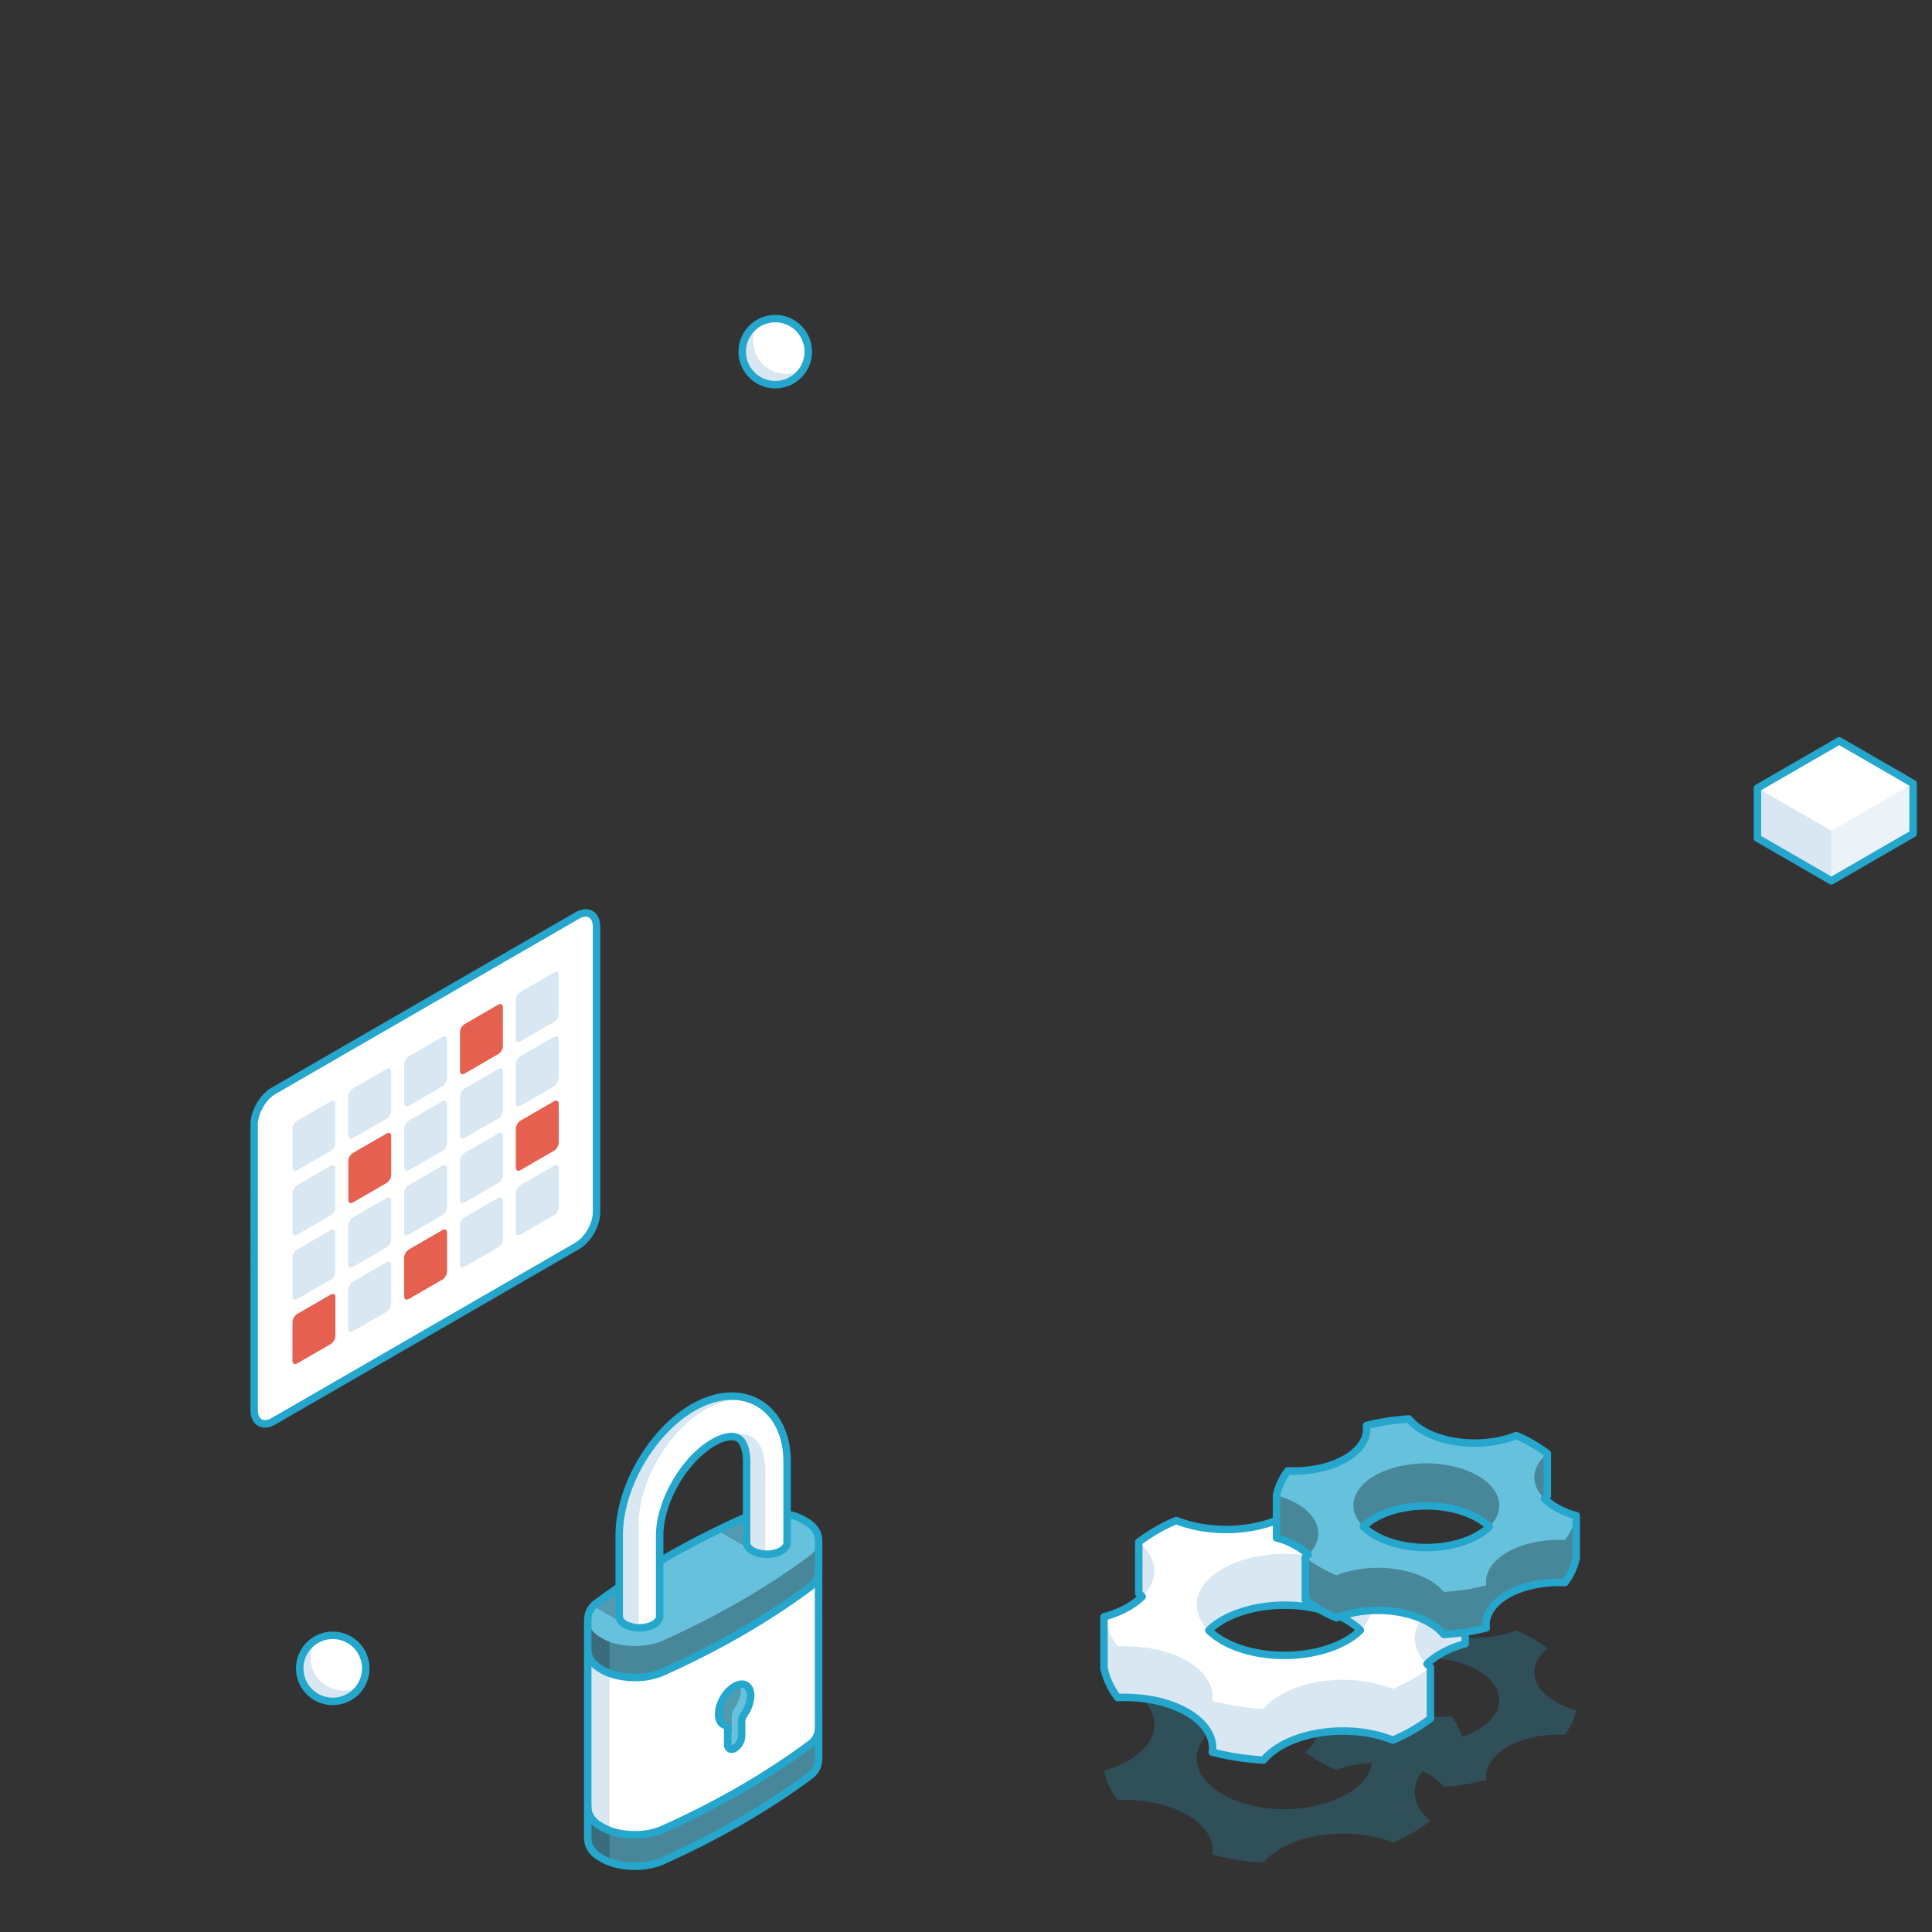 <?xml version="1.0" encoding="UTF-8"?> <svg xmlns="http://www.w3.org/2000/svg" xmlns:xlink="http://www.w3.org/1999/xlink" width="1086" height="1086" viewBox="0 0 1086 1086"><rect x="0" y="0" width="1086" height="1086" fill="#333333" stroke="none"/><defs><clipPath id="clip-path"><rect id="Rectangle_464" data-name="Rectangle 464" width="129.785" height="77.478" fill="none"></rect></clipPath><clipPath id="clip-path-2"><rect id="Rectangle_465" data-name="Rectangle 465" width="12.237" height="30.631" fill="none"></rect></clipPath><clipPath id="clip-path-3"><rect id="Rectangle_466" data-name="Rectangle 466" width="129.785" height="77.438" fill="none"></rect></clipPath><clipPath id="clip-path-4"><rect id="Rectangle_467" data-name="Rectangle 467" width="95.941" height="63.574" fill="none"></rect></clipPath><clipPath id="clip-path-5"><rect id="Rectangle_468" data-name="Rectangle 468" width="12.287" height="30.631" fill="none"></rect></clipPath><clipPath id="clip-path-6"><rect id="Rectangle_469" data-name="Rectangle 469" width="13.221" height="31.413" fill="none"></rect></clipPath><clipPath id="clip-path-7"><rect id="Rectangle_470" data-name="Rectangle 470" width="168.462" height="101.705" fill="none"></rect></clipPath><clipPath id="clip-path-8"><rect id="Rectangle_471" data-name="Rectangle 471" width="45.963" height="54.697" fill="none"></rect></clipPath></defs><g id="Group_231" data-name="Group 231" transform="translate(3118 -1181)"><rect id="Rectangle_487" data-name="Rectangle 487" width="1086" height="1086" transform="translate(-3118 1181)" fill="#fff" opacity="0"></rect><g id="Group_229" data-name="Group 229" transform="translate(0 520)"><g id="Group_220" data-name="Group 220"><path id="Path_165" data-name="Path 165" d="M510.307,608.893c0,6.951,4.877,9.762,10.9,6.277l170.615-98.5c6.016-3.476,10.9-11.926,10.9-18.87V337.232c0-6.952-4.878-9.755-10.9-6.28l-170.615,98.5c-6.031,3.476-10.91,11.926-10.91,18.87Z" transform="translate(-3485.42 844.709)" fill="#fff"></path><path id="Path_166" data-name="Path 166" d="M516.978,619.431a11.986,11.986,0,0,0,5.935-1.786l170.612-98.5c6.7-3.87,11.949-12.956,11.949-20.684V337.89c0-4.139-1.5-7.286-4.234-8.863s-6.219-1.307-9.813.765l-170.616,98.5c-6.7,3.863-11.957,12.948-11.957,20.685l.007,160.574c0,4.141,1.505,7.291,4.238,8.868a7.663,7.663,0,0,0,3.878,1.012M697.355,332.222a3.532,3.532,0,0,1,1.787.439c1.357.784,2.136,2.688,2.136,5.229V498.461c0,6.158-4.511,13.967-9.852,17.051l-170.615,98.5c-2.206,1.276-4.256,1.558-5.614.771s-2.139-2.691-2.139-5.231l-.009-160.574c0-6.162,4.516-13.971,9.861-17.05l170.615-98.5a7.925,7.925,0,0,1,3.829-1.2" transform="translate(-3486.073 844.051)" fill="#24a6cd"></path><path id="Path_167" data-name="Path 167" d="M653.057,399.675l18.893-10.9c1.459-.844,2.621-.154,2.621,1.494v21.794a5.8,5.8,0,0,1-2.621,4.525l-18.87,10.9c-1.459.836-2.631.163-2.624-1.51l.009-21.777a5.713,5.713,0,0,1,2.592-4.526M621.679,417.8l18.877-10.911c1.46-.826,2.625-.156,2.625,1.5v21.778a5.754,5.754,0,0,1-2.617,4.541l-18.885,10.9c-1.441.838-2.606.166-2.615-1.508l.009-21.784a5.751,5.751,0,0,1,2.606-4.517M590.294,435.92l18.885-10.909c1.443-.835,2.614-.164,2.614,1.5V448.3a5.785,5.785,0,0,1-2.606,4.532l-18.893,10.9c-1.443.838-2.615.157-2.615-1.508V440.438a5.761,5.761,0,0,1,2.615-4.517m62.778-72.441,18.878-10.9c1.45-.838,2.614-.166,2.614,1.5l.007,21.794a5.749,5.749,0,0,1-2.621,4.516l-18.887,10.9c-1.434.844-2.606.164-2.614-1.508V368a5.76,5.76,0,0,1,2.622-4.523m-62.778,36.237,18.878-10.9c1.45-.838,2.621-.164,2.621,1.5l.009,21.793a5.848,5.848,0,0,1-2.615,4.526l-18.893,10.9c-1.45.835-2.615.154-2.615-1.508l.009-21.788a5.754,5.754,0,0,1,2.606-4.525m31.385,54.278,18.885-10.9c1.452-.836,2.617-.163,2.622,1.507l-.006,21.78a5.784,5.784,0,0,1-2.617,4.525l-18.885,10.9c-1.451.836-2.615.172-2.615-1.507v-21.78a5.776,5.776,0,0,1,2.615-4.525m-31.385,18.123,18.893-10.9c1.444-.844,2.624-.163,2.606,1.492v21.787a5.793,5.793,0,0,1-2.621,4.533l-18.887,10.9c-1.434.828-2.606.163-2.606-1.508V476.642a5.754,5.754,0,0,1,2.615-4.525m62.769-.049,18.887-10.9c1.45-.836,2.621-.157,2.621,1.508v21.778a5.78,5.78,0,0,1-2.621,4.532l-18.887,10.9c-1.441.828-2.606.164-2.606-1.508V476.593a5.763,5.763,0,0,1,2.606-4.525m-31.392,18.123,18.893-10.9c1.443-.83,2.622-.157,2.617,1.491l.006,21.794a5.8,5.8,0,0,1-2.614,4.525l-18.894,10.911c-1.441.826-2.606.163-2.606-1.508l-.009-21.8a5.8,5.8,0,0,1,2.608-4.516m-62.762-72.352,18.893-10.9c1.435-.838,2.606-.173,2.606,1.5v21.786a5.748,5.748,0,0,1-2.621,4.526L558.9,445.659c-1.434.828-2.606.156-2.606-1.516V422.355a5.746,5.746,0,0,1,2.615-4.516m0,72.4,18.878-10.911c1.45-.835,2.621-.154,2.621,1.5l-.006,21.788a5.778,5.778,0,0,1-2.6,4.532l-18.893,10.9c-1.443.829-2.624.164-2.615-1.508V494.757a5.74,5.74,0,0,1,2.615-4.516m0,36.2,18.884-10.909c1.444-.829,2.615-.164,2.615,1.508v21.786a5.8,5.8,0,0,1-2.606,4.526l-18.893,10.9c-1.443.836-2.615.156-2.615-1.507V530.953a5.733,5.733,0,0,1,2.615-4.516m-31.393-54.278,18.885-10.9c1.459-.838,2.622-.164,2.622,1.5v21.787a5.8,5.8,0,0,1-2.606,4.523l-18.9,10.92c-1.443.819-2.606.147-2.615-1.517l.009-21.8a5.786,5.786,0,0,1,2.606-4.516m0-36.2L546.4,425.053c1.451-.829,2.622-.157,2.622,1.5v21.786a5.785,5.785,0,0,1-2.622,4.542l-18.885,10.894c-1.443.836-2.606.163-2.606-1.508V440.479a5.77,5.77,0,0,1,2.606-4.516m.009,72.393,18.893-10.9c1.435-.835,2.606-.164,2.606,1.5v21.78a5.8,5.8,0,0,1-2.622,4.541l-18.885,10.9c-1.434.828-2.606.164-2.615-1.517l.009-21.778a5.759,5.759,0,0,1,2.615-4.523" transform="translate(-3478.507 855.05)" fill="#d8e7f2"></path><path id="Path_168" data-name="Path 168" d="M621.684,375.941l18.884-10.909c1.453-.829,2.616-.156,2.616,1.5l.007,21.787a5.769,5.769,0,0,1-2.631,4.523l-18.885,10.911c-1.433.826-2.6.163-2.606-1.508V380.45a5.781,5.781,0,0,1,2.615-4.509m31.4,54.268,18.869-10.9c1.441-.836,2.621-.163,2.612,1.5v21.778a5.776,5.776,0,0,1-2.6,4.532l-18.9,10.911c-1.434.828-2.608.166-2.608-1.517V434.736a5.787,5.787,0,0,1,2.632-4.526M590.3,502.652l18.877-10.908c1.452-.829,2.631-.156,2.64,1.508l-.017,21.786a5.789,5.789,0,0,1-2.615,4.525l-18.884,10.9c-1.434.835-2.615.163-2.615-1.5v-21.8a5.8,5.8,0,0,1,2.615-4.516m-31.393-54.284,18.9-10.895c1.443-.836,2.606-.164,2.606,1.5l.009,21.786a5.775,5.775,0,0,1-2.631,4.525L558.906,476.2c-1.434.826-2.606.156-2.615-1.51l.009-21.794a5.82,5.82,0,0,1,2.606-4.523M527.522,538.89l18.884-10.9c1.452-.836,2.624-.163,2.624,1.5v21.787a5.731,5.731,0,0,1-2.624,4.525L527.522,566.71c-1.434.828-2.606.163-2.615-1.508l.009-21.787a5.8,5.8,0,0,1,2.606-4.525" transform="translate(-3478.512 860.711)" fill="#e66050"></path></g><g id="Group_226" data-name="Group 226"><path id="Path_177" data-name="Path 177" d="M554.18,644.652a.056.056,0,0,1,0-.042c.049,3.124-1.369,6.254-4.581,8.788-24.255,18.073-52.378,34.3-83.705,48.318-9.745,4.132-24.646,3.379-32.827-1.367-.54-.3-1.049-.608-1.6-.919-4.565-2.631-6.9-6.484-6.917-10.352.016.017.016.017-.009.033h-.081v17.7h.1c.035,3.853,2.344,7.681,6.919,10.312.524.3,1.057.615,1.59.927,8.181,4.721,23.083,5.483,32.827,1.353,31.31-14.016,59.459-30.255,83.705-48.32a10.829,10.829,0,0,0,4.573-8.615h.074V644.635Z" transform="translate(-3212.099 987.915)" fill="#66c1dc"></path><g id="Group_140" data-name="Group 140" transform="translate(-2787.639 1632.525)" opacity="0.3" style="mix-blend-mode: overlay;isolation: isolate"><g id="Group_139" data-name="Group 139"><g id="Group_138" data-name="Group 138" clip-path="url(#clip-path)"><path id="Path_178" data-name="Path 178" d="M554.18,644.652a.056.056,0,0,1,0-.042c.049,3.124-1.369,6.254-4.581,8.788-24.255,18.073-52.378,34.3-83.705,48.318-9.745,4.132-24.646,3.379-32.827-1.367-.54-.3-1.049-.608-1.6-.919-4.565-2.631-6.9-6.484-6.917-10.352.016.017.016.017-.009.033h-.081v17.7h.1c.035,3.853,2.344,7.681,6.919,10.312.524.3,1.057.615,1.59.927,8.181,4.721,23.083,5.483,32.827,1.353,31.31-14.016,59.459-30.255,83.705-48.32a10.829,10.829,0,0,0,4.573-8.615h.074V644.635Z" transform="translate(-424.46 -644.61)"></path></g></g></g><g id="Group_143" data-name="Group 143" transform="translate(-2787.639 1676.992)" opacity="0.2" style="mix-blend-mode: overlay;isolation: isolate"><g id="Group_142" data-name="Group 142" transform="translate(0)"><g id="Group_141" data-name="Group 141" transform="translate(0)" clip-path="url(#clip-path-2)"><path id="Path_179" data-name="Path 179" d="M513.888,686.456c-.54-.3-1.049-.608-1.6-.919-4.564-2.631-6.9-6.484-6.916-10.352.015.017.015.017-.009.033h-.083v17.7h.1c.035,3.853,2.346,7.681,6.919,10.312.525.3,1.059.615,1.59.927a23.912,23.912,0,0,0,3.632,1.664l-.007-17.681a22.69,22.69,0,0,1-3.624-1.678" transform="translate(-505.282 -675.185)"></path></g></g></g><path id="Path_180" data-name="Path 180" d="M451.643,724.849a41.241,41.241,0,0,0,15.725-2.865c31.514-14.106,59.81-30.442,84.139-48.567a13.119,13.119,0,0,0,5.406-9.723,2,2,0,0,0,.086-.576V645.291a2.1,2.1,0,0,0-1.363-1.966,2.129,2.129,0,0,0-.335-.106,2.1,2.1,0,0,0-2.343,1.108,2.179,2.179,0,0,0-.221,1.032,8.849,8.849,0,0,1-3.783,7.045c-24.052,17.921-52.081,34.1-83.263,48.051-8.982,3.812-23.157,3.236-30.918-1.267l-1.617-.929c-3.626-2.09-5.752-5.122-5.848-8.335a2.142,2.142,0,0,0-.556-1.609,2.1,2.1,0,0,0-2.906-.182,2.069,2.069,0,0,0-.829,1.633v17.7a2.065,2.065,0,0,0,.124.713c.3,4.536,3.163,8.667,7.944,11.417l1.575.918c4.961,2.862,11.976,4.337,18.983,4.339M552.8,662.6a1.837,1.837,0,0,0-.074.528,8.76,8.76,0,0,1-3.77,6.952c-24.043,17.912-52.071,34.091-83.268,48.057-8.968,3.8-23.144,3.234-30.922-1.257l-1.588-.925c-3.7-2.129-5.841-5.233-5.87-8.513a2.068,2.068,0,0,0-.1-.617v-7.842a18.766,18.766,0,0,0,3.863,2.919l1.616.928c8.873,5.146,24.438,5.812,34.677,1.472,31.5-14.095,59.8-30.429,84.139-48.568q.689-.543,1.3-1.129Z" transform="translate(-3212.753 987.26)" fill="#24a6cd"></path><path id="Path_181" data-name="Path 181" d="M554.164,588.939c.09-3.925-2.254-7.868-6.9-10.566-.518-.286-1.057-.6-1.582-.91-8.18-4.73-23.106-5.482-32.826-1.369-31.328,14.01-59.452,30.256-83.73,48.344-3.205,2.532-4.622,5.656-4.573,8.763h-.092l.016,87.624h.083c-.237,4.072,2.115,8.194,6.91,10.958.55.311,1.057.615,1.6.919,8.181,4.744,23.083,5.5,32.829,1.367,31.328-14.018,59.45-30.246,83.7-48.32,3.213-2.532,4.632-5.662,4.583-8.787h.066l-.016-88.013Z" transform="translate(-3212.1 955.563)" fill="#fff"></path><path id="Path_182" data-name="Path 182" d="M509.951,610.152c-3.205,2.532-4.624,5.656-4.574,8.761h-.09l.016,87.624h.081c-.237,4.074,2.115,8.2,6.91,10.959.55.311,1.059.615,1.6.919a22.689,22.689,0,0,0,3.624,1.678V604.856c-2.5,1.779-5.14,3.476-7.566,5.3" transform="translate(-3292.926 969.85)" fill="#d8e7f2"></path><path id="Path_183" data-name="Path 183" d="M451.635,739.525a41.254,41.254,0,0,0,15.732-2.867c31.5-14.095,59.8-30.429,84.139-48.568a13.181,13.181,0,0,0,5.423-9.964,1.984,1.984,0,0,0,.068-.506l-.016-88.015a2.11,2.11,0,0,0-.067-.53c-.115-4.683-2.984-8.979-7.945-11.859q-.8-.445-1.564-.9c-8.921-5.159-24.486-5.825-34.717-1.5-31.457,14.069-59.761,30.412-84.165,48.595a13.2,13.2,0,0,0-5.412,9.858,1.874,1.874,0,0,0-.1.588l.015,87.624a2.156,2.156,0,0,0,.065.525c-.013,4.8,2.928,9.342,7.977,12.25l1.616.929c4.935,2.862,11.939,4.338,18.945,4.338M552.8,677.131a1.9,1.9,0,0,0-.065.522,8.835,8.835,0,0,1-3.783,7.106c-24.052,17.92-52.081,34.1-83.263,48.051-8.982,3.81-23.157,3.236-30.918-1.267l-1.617-.931c-3.914-2.253-6.05-5.54-5.848-9.009a2.076,2.076,0,0,0-.08-.7l-.016-86.478a1.855,1.855,0,0,0,.092-.6,8.826,8.826,0,0,1,3.777-7.083c24.11-17.962,52.146-34.149,83.284-48.074,8.972-3.8,23.151-3.223,30.919,1.27.522.31,1.081.631,1.614.928,3.764,2.184,5.9,5.357,5.822,8.683a2.107,2.107,0,0,0,.067.576Z" transform="translate(-3212.753 954.905)" fill="#24a6cd"></path><path id="Path_184" data-name="Path 184" d="M424.468,620.9l.09.016v-.058a10.851,10.851,0,0,1,4.565-8.582c24.278-18.08,52.4-34.326,83.713-48.336,9.755-4.113,24.664-3.361,32.836,1.369.541.313,1.065.615,1.59.91,4.533,2.633,6.868,6.452,6.91,10.289,0-.026.009-.051.009-.065h.065V594.25h-.065a10.85,10.85,0,0,1-4.567,8.614c-24.271,18.09-52.392,34.318-83.736,48.318-9.739,4.132-24.614,3.377-32.813-1.351-.531-.3-1.049-.624-1.59-.926-4.565-2.633-6.9-6.452-6.917-10.337l-.1.025Z" transform="translate(-3212.098 950.039)" fill="#66c1dc"></path><g id="Group_146" data-name="Group 146" transform="translate(-2787.639 1526.478)" opacity="0.3" style="mix-blend-mode: overlay;isolation: isolate"><g id="Group_145" data-name="Group 145"><g id="Group_144" data-name="Group 144" clip-path="url(#clip-path-3)"><path id="Path_185" data-name="Path 185" d="M424.468,616.154l.09.016c.025,3.851,2.362,7.688,6.926,10.312.532.3,1.057.614,1.581.925,8.2,4.73,23.083,5.484,32.827,1.369,31.329-14.016,59.45-30.253,83.705-48.336a10.835,10.835,0,0,0,4.574-8.687v.009c0-.026.009-.051.009-.065h.065v17.811h-.065a10.85,10.85,0,0,1-4.567,8.615c-24.271,18.09-52.392,34.318-83.736,48.318-9.739,4.132-24.614,3.377-32.813-1.351-.531-.3-1.049-.624-1.59-.927-4.565-2.632-6.9-6.452-6.917-10.336l-.1.025Z" transform="translate(-424.459 -571.696)"></path></g></g></g><g id="Group_149" data-name="Group 149" transform="translate(-2784.516 1511.739)" opacity="0.2" style="mix-blend-mode: overlay;isolation: isolate"><g id="Group_148" data-name="Group 148"><g id="Group_147" data-name="Group 147" clip-path="url(#clip-path-4)"><path id="Path_186" data-name="Path 186" d="M470.213,624.415l-.311-14.706c.647-.361-1.107-5.246-3.451-11.049q-10.031,6.552-19.328,13.475a12.87,12.87,0,0,0-1.54,1.5l18.672,10.794a6.578,6.578,0,0,0,5.959-.015m65.352-41.656-20.213-11.679c5.082-2.478,10.222-4.92,15.484-7.281a34.527,34.527,0,0,1,8.7-2.237c1.344,3.582,2.131,6.213,1.673,6.484l.311,14.7a6.614,6.614,0,0,1-5.959.009" transform="translate(-445.583 -561.561)"></path></g></g></g><g id="Group_152" data-name="Group 152" transform="translate(-2787.639 1570.895)" opacity="0.2" style="mix-blend-mode: overlay;isolation: isolate"><g id="Group_151" data-name="Group 151" transform="translate(0)"><g id="Group_150" data-name="Group 150" transform="translate(0)" clip-path="url(#clip-path-5)"><path id="Path_187" data-name="Path 187" d="M517.485,615.194c.032.033.041.026.049.017a26.011,26.011,0,0,1-3.681-1.68c-.524-.311-1.049-.624-1.581-.927-4.6-2.641-6.919-6.484-6.927-10.37-.007.042-.007.033,0,.058l-.089-.016-.009,17.7.1-.023c.018,3.883,2.352,7.7,6.919,10.335.541.3,1.059.624,1.59.927a24.474,24.474,0,0,0,3.624,1.654Z" transform="translate(-505.248 -602.235)"></path></g></g></g><path id="Path_188" data-name="Path 188" d="M451.629,656.637a41.22,41.22,0,0,0,15.722-2.864c31.488-14.064,59.8-30.4,84.171-48.568a13.11,13.11,0,0,0,5.4-9.755,1.969,1.969,0,0,0,.076-.542V577.1a2.109,2.109,0,0,0-.1-.646c-.307-4.506-3.163-8.626-7.927-11.391-.541-.305-1.059-.6-1.593-.912-8.885-5.141-24.45-5.81-34.7-1.486-31.447,14.07-59.746,30.41-84.149,48.586a13.172,13.172,0,0,0-5.4,9.7,1.888,1.888,0,0,0-.1.609l-.009,17.7a2.1,2.1,0,0,0,.122.708c.294,4.532,3.155,8.663,7.944,11.423.307.17.58.334.854.5.247.146.495.292.745.435,4.948,2.854,11.951,4.324,18.948,4.324M552.8,594.417a1.871,1.871,0,0,0-.065.5,8.763,8.763,0,0,1-3.764,6.952c-24.085,17.953-52.126,34.131-83.3,48.054-8.959,3.8-23.128,3.233-30.908-1.254l-.692-.406c-.3-.179-.609-.359-.922-.535-3.691-2.126-5.829-5.234-5.844-8.511a2.1,2.1,0,0,0-.1-.625l.007-16.414a2.093,2.093,0,0,0,.09-.608,8.824,8.824,0,0,1,3.765-6.991c24.115-17.958,52.146-34.142,83.272-48.068,8.993-3.8,23.176-3.22,30.928,1.27.55.316,1.079.622,1.612.921,3.668,2.131,5.806,5.227,5.841,8.482a2.083,2.083,0,0,0,.074.532Z" transform="translate(-3212.753 949.381)" fill="#24a6cd"></path><path id="Path_189" data-name="Path 189" d="M531,598.628a1.341,1.341,0,0,0,0-.265V553.079c0-15.033-5.886-27.058-16.163-32.992s-23.666-5.016-36.714,2.523c-23.263,13.427-41.493,44.975-41.493,71.827v45.385c-.031,1.714,1.076,3.419,3.329,4.721,4.434,2.567,11.647,2.567,16.09-.009,2.254-1.3,3.351-3.015,3.328-4.712V594.438c0-18.836,13.795-42.712,30.124-52.138,5.728-3.312,10.95-4.254,13.965-2.509,3,1.729,4.8,6.7,4.8,13.287l-.007,45.622h.023c.09,1.623,1.174,3.222,3.312,4.45,4.434,2.566,11.648,2.566,16.1-.009,2.131-1.227,3.213-2.827,3.3-4.442H531Z" transform="translate(-3206.571 929.572)" fill="#fff"></path><path id="Path_190" data-name="Path 190" d="M493.271,523.857c10.223-5.9,20.664-7.286,29.314-4.04-10.2-5.591-23.32-4.624-36.141,2.787-23.262,13.426-41.491,44.975-41.491,71.827v45.385c-.032,1.712,1.075,3.418,3.329,4.721a16.207,16.207,0,0,0,7.556,1.869V588.67c0-24.223,16.443-52.689,37.433-64.813m33.845,43.7v37.417a16.217,16.217,0,0,1-7.205-1.836c-2.139-1.23-3.221-2.829-3.312-4.452h-.023l.007-45.622c0-6.59-1.8-11.557-4.8-13.287-1.934-1.114-4.82-1.015-8.123-.014.172-.065.3-.166.476-.231,26.057-10.015,22.975,20.68,22.975,28.025" transform="translate(-3214.887 929.579)" fill="#d8e7f2"></path><path id="Path_191" data-name="Path 191" d="M448.653,649.229a18.508,18.508,0,0,0,9.109-2.221c2.814-1.626,4.41-4.017,4.372-6.558V595.094c0-18.179,13.316-41.221,29.076-50.321,4.925-2.846,9.582-3.831,11.865-2.509s3.748,5.815,3.748,11.471l-.007,45.622a2.146,2.146,0,0,0,.058.492c.266,2.278,1.79,4.32,4.33,5.78,5.092,2.948,13.085,2.942,18.193-.012,2.582-1.489,4.113-3.579,4.331-5.911a2.031,2.031,0,0,0,.029-.342,3.4,3.4,0,0,0,0-.423V553.736c0-15.8-6.274-28.493-17.211-34.808-10.956-6.322-25.1-5.4-38.814,2.525-23.854,13.766-42.54,46.116-42.54,73.642v45.386c-.047,2.542,1.507,4.88,4.378,6.538a18.464,18.464,0,0,0,9.083,2.211m51.806-111.743c-3.253,0-7.17,1.239-11.349,3.655-16.9,9.755-31.171,34.464-31.171,53.954v45.386c.013,1.005-.817,2.051-2.281,2.9a15.683,15.683,0,0,1-13.988.009c-1.469-.848-2.3-1.894-2.282-2.867V595.094c0-26.168,17.766-56.92,40.443-70.008,12.381-7.157,25-8.078,34.616-2.525s15.114,16.908,15.114,31.174v45.286c0,.038,0,.076,0,.115s-.007.07-.009.1c-.054.961-.855,1.936-2.257,2.743-3.8,2.2-10.208,2.2-14,.01-1.411-.812-2.214-1.787-2.267-2.753a1.676,1.676,0,0,0-.02-.191l.007-45.313c0-7.457-2.131-12.963-5.845-15.105a9.323,9.323,0,0,0-4.715-1.145" transform="translate(-3207.226 928.914)" fill="#24a6cd"></path><path id="Path_192" data-name="Path 192" d="M459.741,628.783c4.975-2.885,9.016-.55,9.016,5.2a19.136,19.136,0,0,1-3.614,10.369,8.015,8.015,0,0,0-1.5,4.321v8.155a8.652,8.652,0,0,1-3.909,6.763c-2.155,1.245-3.911.228-3.911-2.246v-8.148c0-1.369-.548-2.32-1.492-2.6-2.3-.681-3.63-2.933-3.63-6.188,0-5.738,4.048-12.745,9.041-15.622" transform="translate(-3164.773 980.161)" fill="#66c1dc"></path><g id="Group_155" data-name="Group 155" transform="translate(-2714.073 1607.76)" opacity="0.2" style="mix-blend-mode: overlay;isolation: isolate"><g id="Group_154" data-name="Group 154" transform="translate(0)"><g id="Group_153" data-name="Group 153" transform="translate(0)" clip-path="url(#clip-path-6)"><path id="Path_193" data-name="Path 193" d="M459.148,659a8.787,8.787,0,0,0,2.288-5.384l-.017-8.149a8.058,8.058,0,0,1,1.51-4.327,19.064,19.064,0,0,0,3.632-10.369,8.724,8.724,0,0,0-.541-3.091,6.436,6.436,0,0,1,1.227-.092,7.69,7.69,0,0,0-4.18,1.182c-4.992,2.875-9.041,9.884-9.041,15.622,0,3.254,1.328,5.508,3.632,6.188.942.278,1.491,1.231,1.491,2.6Z" transform="translate(-454.027 -627.583)"></path></g></g></g><path id="Path_194" data-name="Path 194" d="M458.639,666.872a5.616,5.616,0,0,0,2.8-.812,10.647,10.647,0,0,0,4.957-8.579v-8.155a5.992,5.992,0,0,1,1.132-3.13,21.3,21.3,0,0,0,3.984-11.559c0-3.563-1.312-6.282-3.7-7.653s-5.387-1.146-8.466.64c-5.659,3.259-10.091,10.921-10.091,17.44,0,4.141,1.878,7.185,5.029,8.169a1.636,1.636,0,0,1,.093.618V662a4.779,4.779,0,0,0,2.195,4.333,4.081,4.081,0,0,0,2.064.541m5.786-36.568a2.579,2.579,0,0,1,1.3.316c1.012.583,1.593,2.048,1.593,4.017a17.033,17.033,0,0,1-3.246,9.182,10.088,10.088,0,0,0-1.867,5.508v8.155a6.633,6.633,0,0,1-2.861,4.946,1.639,1.639,0,0,1-.717.25c.036.013-.047-.215-.047-.679v-8.148c0-2.3-1.148-4.065-3-4.61s-2.126-2.851-2.126-4.177c0-4.987,3.659-11.308,7.989-13.8l.006,0a6.177,6.177,0,0,1,2.976-.953" transform="translate(-3165.43 979.503)" fill="#24a6cd"></path></g><g id="Group_221" data-name="Group 221"><path id="Path_195" data-name="Path 195" d="M397.085,654.588a34.451,34.451,0,0,1-6.385,13.763c-11.576-.541-23.467,1.722-32.329,6.836-8.84,5.115-12.761,11.951-11.82,18.631-3.771.935-7.631,1.779-11.692,2.41s-8.136,1.016-12.2,1.3a32.567,32.567,0,0,0-11.948-8.566,23.34,23.34,0,0,0-2.672,4.229c-3.918,8.434-.86,16.951,7.115,23.606a96.508,96.508,0,0,1-21.106,12.163c-11.5-4.589-26.274-6.369-40.859-4.106-14.567,2.27-25.836,8.057-31.853,15.36-4.885-.334-9.787-.8-14.688-1.547-4.9-.771-9.551-1.78-14.09-2.912,1.13-8.056-3.6-16.3-14.246-22.458-10.681-6.165-25.017-8.886-38.959-8.23a41.475,41.475,0,0,1-7.7-16.6c8.862-2.417,16.385-6.369,21.483-11.385a24.292,24.292,0,0,0,5.149-7.025c3.918-8.409.86-16.941-7.09-23.605A96.328,96.328,0,0,1,172.274,634.3c11.507,4.59,26.283,6.369,40.86,4.1a65.739,65.739,0,0,0,20.1-6.311c.567-.895,1.132-1.772,1.78-2.641.909.051,1.811-.039,2.721-.031a33.683,33.683,0,0,0,7.244-6.369c4.9.326,9.819.8,14.721,1.556.82.122,1.59.3,2.394.435a43.922,43.922,0,0,0,5.236-2.41c8.846-5.106,12.78-11.967,11.837-18.64,3.745-.942,7.605-1.777,11.672-2.392,4.065-.633,8.148-1.024,12.2-1.3,4.986,6.049,14.345,10.853,26.435,12.738s24.353.4,33.9-3.4a80.019,80.019,0,0,1,17.489,10.082c-6.6,5.525-9.135,12.6-5.883,19.589a20.307,20.307,0,0,0,4.272,5.828c4.229,4.165,10.475,7.435,17.828,9.451m-116.213,34.4a17.646,17.646,0,0,0,1.443-4.8,62.493,62.493,0,0,0-19.992,4.008,80.775,80.775,0,0,1-17.5-10.091c6.61-5.524,9.153-12.6,5.9-19.589a18.97,18.97,0,0,0-2.635-4.033c-.7-.132-1.385-.278-2.1-.394-26.352-4.074-53.433,4.977-60.524,20.189-3.565,7.672-1.3,15.434,5.138,21.778-.007.009-.023.009-.023.026.081.089.18.154.269.244.281.271.592.516.894.787.737.665,1.524,1.321,2.369,1.952.195.138.377.31.59.46s.435.294.647.433c6.286,4.336,14.835,7.654,25.014,9.228a80.64,80.64,0,0,0,39.148-3.492c1.492-.531,2.91-1.13,4.3-1.77.321-.147.633-.3.961-.467.057-.016.113-.057.172-.074.311-.163.638-.3.95-.467.756-.377,1.469-.787,2.19-1.2.244-.14.492-.286.737-.435.713-.426,1.385-.861,2.058-1.312.161-.115.317-.23.483-.336a27.806,27.806,0,0,0,9.507-10.646m71.561-46.189c-5.873-12.624-28.352-20.123-50.216-16.755-11.935,1.853-21.186,6.565-26.205,12.5,2.32,4.181,6.277,8.107,12.016,11.429,10.655,6.138,24.984,8.876,38.942,8.212a43.663,43.663,0,0,1,6.139,11.254,46.552,46.552,0,0,0,9.592-4.376c-.592.369-1.133.761-1.771,1.105.692-.375,1.287-.8,1.926-1.188.378-.237.771-.46,1.123-.713.263-.166.55-.336.8-.518.33-.228.592-.492.9-.737a27.82,27.82,0,0,0,2.327-1.949c.058-.06.124-.1.182-.157-.006-.009-.009-.009-.026-.025,5.361-5.262,7.23-11.695,4.267-18.081" transform="translate(-2629.088 967.781)" fill="#24a6cd" opacity="0.25"></path><path id="Path_196" data-name="Path 196" d="M377.588,637.071c-8.85,2.426-16.375,6.351-21.482,11.378.633.612,1.246,1.236,1.959,1.825v28.8a96.542,96.542,0,0,1-21.106,12.163c-11.5-4.59-26.275-6.369-40.86-4.106-14.566,2.279-25.835,8.057-31.852,15.361-4.887-.338-9.788-.8-14.69-1.559s-9.55-1.77-14.089-2.9c1.13-8.049-3.6-16.3-14.246-22.458-10.681-6.164-25.017-8.886-38.959-8.229a41.47,41.47,0,0,1-7.7-16.6v-28.8c8.862-2.417,16.384-6.369,21.482-11.385-.621-.623-1.236-1.239-1.942-1.828v-28.8a96.19,96.19,0,0,1,21.074-12.146c11.507,4.589,26.283,6.369,40.859,4.088,14.576-2.263,25.845-8.057,31.846-15.344,4.9.327,9.819.8,14.721,1.549s9.548,1.771,14.064,2.91c-1.139,8.031,3.6,16.3,14.262,22.45s24.984,8.878,38.943,8.222a41.6,41.6,0,0,1,7.711,16.606ZM263.27,642.661c21.983,3.4,44.444-2.353,55.4-13.2-6.328-6.238-16.739-11.081-29.779-13.1-21.992-3.4-44.454,2.352-55.41,13.188,6.328,6.229,16.737,11.09,29.786,13.107" transform="translate(-2671.995 947.891)" fill="#fff"></path><path id="Path_197" data-name="Path 197" d="M323.779,615.154c7.082-15.215-8.549-30.844-34.884-34.9-26.352-4.074-53.433,4.976-60.524,20.181-4.887,10.516,1.056,21.2,13.868,28.154a38.791,38.791,0,0,1-8.754-6.343c10.955-10.838,33.418-16.592,55.41-13.19,13.04,2.017,23.451,6.86,29.777,13.1a45.111,45.111,0,0,1-16.363,9.755c10.187-3.69,18.11-9.509,21.47-16.753m13.181,39.973a96.551,96.551,0,0,0,21.1-12.163v28.8a96.545,96.545,0,0,1-21.1,12.165c-11.5-4.592-26.275-6.369-40.86-4.107-14.567,2.279-25.836,8.057-31.851,15.361-4.887-.338-9.788-.8-14.69-1.558s-9.55-1.771-14.09-2.9c1.132-8.05-3.6-16.3-14.244-22.459-10.681-6.164-25.019-8.885-38.961-8.229a41.479,41.479,0,0,1-7.7-16.6v-28.8a41.456,41.456,0,0,0,7.7,16.6c13.942-.656,28.279,2.065,38.961,8.229,10.646,6.157,15.376,14.4,14.244,22.46,4.541,1.13,9.193,2.139,14.09,2.9s9.8,1.222,14.69,1.556c6.015-7.3,17.284-13.09,31.851-15.359,14.585-2.265,29.36-.484,40.86,4.1m40.629-25.366c-8.852,2.426-16.375,6.351-21.482,11.376.631.614,1.245,1.236,1.958,1.827-7.975-6.657-11.032-15.181-7.114-23.606s13.983-14.941,26.638-18.4ZM196.05,603.251c-.622-.623-1.238-1.239-1.942-1.828v-28.8c7.951,6.664,11.008,15.19,7.09,23.607a24.388,24.388,0,0,1-5.149,7.025" transform="translate(-2671.997 955.202)" fill="#d8e7f2"></path><path id="Path_198" data-name="Path 198" d="M264.9,705.249a2.092,2.092,0,0,0,1.619-.764c5.917-7.18,17.054-12.509,30.557-14.621,13.632-2.118,28.122-.663,39.758,3.981a2.106,2.106,0,0,0,1.6-.019,98.673,98.673,0,0,0,21.566-12.434,2.1,2.1,0,0,0,.812-1.66v-28.8a2.1,2.1,0,0,0-.761-1.619c-.074-.061-.147-.122-.218-.185,4.722-4.035,11.225-7.257,18.961-9.376a2.1,2.1,0,0,0,1.542-2.023v-28.8a2.078,2.078,0,0,0-.041-.414,43.669,43.669,0,0,0-8.088-17.446,2.094,2.094,0,0,0-1.779-.844c-14.131.669-27.9-2.23-37.8-7.941-9.468-5.458-14.292-12.872-13.232-20.34a2.1,2.1,0,0,0-1.566-2.327c-5.141-1.3-9.8-2.263-14.256-2.951s-9.323-1.2-14.9-1.568a2.11,2.11,0,0,0-1.758.761c-5.919,7.185-17.054,12.508-30.548,14.6-13.613,2.129-28.1.682-39.761-3.965a2.094,2.094,0,0,0-1.6.02,98.35,98.35,0,0,0-21.531,12.416,2.1,2.1,0,0,0-.813,1.658v28.8a2.1,2.1,0,0,0,.752,1.61c.073.063.147.124.218.186-4.74,4.059-11.244,7.286-18.965,9.393a2.1,2.1,0,0,0-1.546,2.024v28.8a1.984,1.984,0,0,0,.042.414,43.52,43.52,0,0,0,8.072,17.441,2.123,2.123,0,0,0,1.779.839c14.121-.666,27.9,2.231,37.813,7.951,9.448,5.463,14.266,12.88,13.216,20.349a2.1,2.1,0,0,0,1.571,2.328c5.234,1.3,9.769,2.237,14.275,2.938,4.446.685,9.17,1.187,14.865,1.578.049,0,.1,0,.145,0m44.6-20.529a85.5,85.5,0,0,0-13.069,1c-14,2.187-25.737,7.727-32.438,15.267-5.111-.374-9.413-.841-13.463-1.464-3.87-.6-7.774-1.385-12.16-2.439.337-8.565-5.2-16.739-15.444-22.664-10.319-5.954-24.492-9.045-38.975-8.555a38.977,38.977,0,0,1-6.634-14.671V624.187c8.63-2.566,15.818-6.516,20.856-11.474a2.1,2.1,0,0,0,.013-2.98c-.432-.43-.864-.862-1.328-1.29V581.623a94.6,94.6,0,0,1,19.016-10.915c12.189,4.666,27.123,6.084,41.142,3.895,13.987-2.171,25.726-7.705,32.429-15.251,5.022.356,9.446.835,13.5,1.456,3.813.589,7.8,1.39,12.131,2.442-.348,8.568,5.192,16.74,15.466,22.664,10.309,5.945,24.453,9.033,38.955,8.545a39.121,39.121,0,0,1,6.65,14.676v27.01c-8.652,2.58-15.838,6.526-20.856,11.462a2.1,2.1,0,0,0,.01,3l.327.318c.32.314.646.633.995.954V678.7a94.723,94.723,0,0,1-19.048,10.931,79.532,79.532,0,0,0-28.07-4.907m-32.971-38.347c17.808,0,34.891-5.482,44.271-14.764a2.1,2.1,0,0,0,0-2.984c-6.9-6.8-17.885-11.66-30.931-13.679-22.046-3.408-45.565,2.256-57.206,13.772a2.1,2.1,0,0,0,0,2.987c6.917,6.81,17.9,11.67,30.935,13.684a84.732,84.732,0,0,0,12.928.983m39.7-16.252c-11.247,9.631-32.185,14.183-51.98,11.12-11.17-1.725-20.654-5.615-27.005-11.035,11.245-9.625,32.179-14.179,51.988-11.113,11.18,1.728,20.663,5.615,27,11.027" transform="translate(-2672.651 947.235)" fill="#24a6cd"></path><path id="Path_199" data-name="Path 199" d="M131.66,567.977a34.242,34.242,0,0,1,6.391-13.779c11.589.55,23.474-1.722,32.317-6.82s12.78-11.965,11.837-18.647c3.745-.942,7.605-1.779,11.672-2.392,4.065-.633,8.148-1.025,12.2-1.3,4.986,6.058,14.345,10.861,26.435,12.738s24.353.4,33.9-3.4a80.014,80.014,0,0,1,17.489,10.082v23.9c-.58.492-1.1,1-1.611,1.516,4.229,4.164,10.475,7.442,17.828,9.451v23.9A34.47,34.47,0,0,1,293.738,617c-11.576-.541-23.467,1.722-32.329,6.828-8.84,5.114-12.761,11.967-11.82,18.647-3.771.935-7.631,1.763-11.692,2.4s-8.136,1.009-12.2,1.287c-4.987-6.066-14.332-10.853-26.431-12.738s-24.36-.419-33.909,3.4a80.16,80.16,0,0,1-17.5-10.089v-23.9c.586-.5,1.1-1.016,1.619-1.517-4.238-4.164-10.479-7.425-17.815-9.442Zm119.57,17.664c-9.091-9-27.722-13.77-45.975-10.941-10.821,1.664-19.458,5.688-24.716,10.867,9.1,9,27.733,13.772,45.978,10.943,10.827-1.673,19.458-5.7,24.713-10.869" transform="translate(-2532.126 933.583)" fill="#66c1dc"></path><g id="Group_158" data-name="Group 158" transform="translate(-2400.466 1478.042)" opacity="0.3" style="mix-blend-mode: overlay;isolation: isolate"><g id="Group_157" data-name="Group 157"><g id="Group_156" data-name="Group 156" clip-path="url(#clip-path-7)"><path id="Path_200" data-name="Path 200" d="M194.122,587.59a37.723,37.723,0,0,1-13.584-8.089c5.258-5.181,13.9-9.2,24.716-10.869,18.253-2.827,36.884,1.943,45.975,10.943a32.279,32.279,0,0,1-7.263,5.271c10.63-5.789,15.567-14.649,11.5-23.369-5.873-12.623-28.352-20.13-50.216-16.753s-34.836,16.343-28.953,28.966c2.8,6.017,9.362,10.837,17.821,13.9m5.147,15.862c12.1,1.885,21.444,6.687,26.431,12.752,4.061-.286,8.127-.663,12.2-1.293s7.921-1.476,11.692-2.411c-.941-6.679,2.98-13.523,11.82-18.631,8.862-5.123,20.754-7.384,32.329-6.843a34.407,34.407,0,0,0,6.385-13.763v23.9a34.468,34.468,0,0,1-6.385,13.772c-11.574-.541-23.467,1.722-32.329,6.827-8.84,5.115-12.761,11.968-11.82,18.648-3.771.934-7.631,1.763-11.692,2.4s-8.136,1.009-12.2,1.287c-4.987-6.066-14.332-10.853-26.431-12.738s-24.36-.419-33.909,3.4a80.109,80.109,0,0,1-17.5-10.091v-23.9a80.517,80.517,0,0,0,17.5,10.089c9.55-3.812,21.812-5.285,33.909-3.409M131.66,561.911c10.5,2.87,18.849,8.27,22.1,15.27s.708,14.065-5.9,19.591c.586-.5,1.1-1.016,1.619-1.517-4.238-4.164-10.479-7.425-17.815-9.442Zm146.363-3.925c-3.252-6.986-.713-14.067,5.883-19.592v23.9c-.58.492-1.1,1-1.61,1.516a20.341,20.341,0,0,1-4.273-5.826" transform="translate(-131.66 -538.393)"></path></g></g></g><path id="Path_201" data-name="Path 201" d="M226.357,648.918c.047,0,.095,0,.143,0,4.75-.326,8.68-.742,12.371-1.308,3.758-.591,7.641-1.389,11.878-2.439a2.1,2.1,0,0,0,1.574-2.329c-.852-6.049,3.08-12.077,10.793-16.538,8.165-4.706,19.533-7.093,31.18-6.548a2.117,2.117,0,0,0,1.776-.838,36.494,36.494,0,0,0,6.764-14.612,2.242,2.242,0,0,0,.041-.417v-23.9a2.1,2.1,0,0,0-1.546-2.024,40.718,40.718,0,0,1-15.286-7.457,2.1,2.1,0,0,0,.615-1.485v-23.9a2.1,2.1,0,0,0-.814-1.659A82.169,82.169,0,0,0,267.9,533.105a2.1,2.1,0,0,0-1.6-.022c-9.611,3.829-21.567,5.027-32.8,3.278-11.122-1.726-20.282-6.1-25.136-12a2.157,2.157,0,0,0-1.761-.761c-4.634.31-8.686.74-12.386,1.316s-7.595,1.357-11.862,2.432a2.1,2.1,0,0,0-1.565,2.329c.855,6.05-3.085,12.079-10.809,16.535-8.168,4.711-19.543,7.093-31.169,6.54a2.122,2.122,0,0,0-1.779.841,36.341,36.341,0,0,0-6.769,14.625,2.164,2.164,0,0,0-.039.41v23.9a2.1,2.1,0,0,0,1.542,2.025,41.008,41.008,0,0,1,15.273,7.448,2.087,2.087,0,0,0-.618,1.486v23.9a2.093,2.093,0,0,0,.812,1.657,82.24,82.24,0,0,0,17.962,10.361,2.107,2.107,0,0,0,1.607.02c9.589-3.837,21.543-5.034,32.808-3.277,11.128,1.734,20.289,6.106,25.132,12a2.1,2.1,0,0,0,1.622.766m21.655-7.4c-3.454.816-6.67,1.456-9.785,1.948-3.291.5-6.8.886-10.968,1.191-5.626-6.25-15.389-10.832-27.011-12.643a68.968,68.968,0,0,0-34.189,3.206,78.386,78.386,0,0,1-15.449-8.859v-21.93c.2-.185.387-.371.577-.554l.393-.378a2.1,2.1,0,0,0,.02-3.015c-4.157-4.087-10.078-7.362-17.187-9.522V568.844a31.783,31.783,0,0,1,5.329-11.852c12.021.394,23.753-2.2,32.329-7.141,8.529-4.922,13.18-11.708,13.023-18.853,3.464-.831,6.671-1.463,9.753-1.93,3.307-.513,6.908-.909,10.985-1.2,5.636,6.258,15.4,10.843,27.016,12.645a69.153,69.153,0,0,0,34.18-3.207,78.336,78.336,0,0,1,15.436,8.853v21.925c-.346.32-.67.643-1,.97a2.1,2.1,0,0,0,.012,2.979c4.168,4.106,10.092,7.384,17.2,9.535V603.67a31.994,31.994,0,0,1-5.325,11.846c-12.026-.385-23.762,2.206-32.339,7.15-8.516,4.925-13.158,11.709-13.005,18.848M216.7,600.06a70.6,70.6,0,0,0,10.789-.823c10.876-1.678,20.062-5.744,25.864-11.445a2.1,2.1,0,0,0,0-2.987c-9.733-9.635-29.378-14.372-47.773-11.525-10.888,1.674-20.074,5.741-25.868,11.448a2.1,2.1,0,0,0,0,2.987c7.849,7.759,22.124,12.345,36.987,12.345m32.052-13.769c-5.223,4.312-12.9,7.409-21.9,8.8-16.151,2.5-33.2-1.126-42.531-8.866,5.215-4.315,12.892-7.41,21.909-8.8,16.154-2.5,33.2,1.126,42.527,8.865" transform="translate(-2532.782 932.928)" fill="#24a6cd"></path></g><g id="Group_223" data-name="Group 223"><path id="Path_202" data-name="Path 202" d="M47.407,262.953,1.448,289.486l0,28.156,41.549,23.992,45.962-26.542V286.936Z" transform="translate(-2131.57 814.487)" fill="#fff"></path><g id="Group_161" data-name="Group 161" transform="translate(-2088.578 1101.424)" opacity="0.5"><g id="Group_160" data-name="Group 160" transform="translate(0)"><g id="Group_159" data-name="Group 159" clip-path="url(#clip-path-8)"><path id="Path_203" data-name="Path 203" d="M1.442,334.139,47.406,307.6V279.444L1.447,305.985Z" transform="translate(-1.442 -279.443)" fill="#d8e7f2"></path></g></g></g><path id="Path_204" data-name="Path 204" d="M33.043,309.351l41.548,23.992,0-28.154L33.047,281.2Z" transform="translate(-2163.169 822.777)" fill="#d8e7f2"></path><path id="Path_205" data-name="Path 205" d="M43.647,344.386a2.1,2.1,0,0,0,1.05-.281l45.962-26.542a2.1,2.1,0,0,0,1.05-1.817V287.593a2.1,2.1,0,0,0-1.05-1.818L49.111,261.792a2.1,2.1,0,0,0-2.1,0L1.054,288.325A2.1,2.1,0,0,0,0,290.143L0,318.3a2.1,2.1,0,0,0,1.049,1.817L42.6,344.105a2.093,2.093,0,0,0,1.049.281m43.865-29.85-43.865,25.33L4.2,317.085l0-25.731,43.859-25.323L87.512,288.8Z" transform="translate(-2132.225 813.832)" fill="#24a6cd"></path></g><g id="Group_219" data-name="Group 219"><path id="Path_206" data-name="Path 206" d="M460.143,105.213a18.56,18.56,0,1,0,0,26.243,18.558,18.558,0,0,0,0-26.243" transform="translate(-3129.241 740.337)" fill="#fff"></path><path id="Path_207" data-name="Path 207" d="M441.9,124.489a18.5,18.5,0,0,1-2.656-22.805,18.2,18.2,0,0,0-3.45,2.66,18.56,18.56,0,1,0,28.918,22.8,18.531,18.531,0,0,1-22.812-2.654" transform="translate(-3131.148 741.206)" fill="#d8e7f2"></path><path id="Path_208" data-name="Path 208" d="M447.669,139.65a20.66,20.66,0,0,0,.007-41.32h0a20.66,20.66,0,1,0,0,41.32m0-37.122h0a16.334,16.334,0,0,1,11.634,4.824h0a16.457,16.457,0,1,1-11.64-4.826m13.123,3.341h0Z" transform="translate(-3129.894 739.682)" fill="#24a6cd"></path></g><g id="Group_224" data-name="Group 224"><path id="Path_209" data-name="Path 209" d="M631.166,614.109a18.558,18.558,0,1,0,0,26.238,18.55,18.55,0,0,0,0-26.238" transform="translate(-3549.002 971.581)" fill="#fff"></path><path id="Path_210" data-name="Path 210" d="M612.925,633.379a18.489,18.489,0,0,1-2.656-22.8,17.925,17.925,0,0,0-3.451,2.663,18.559,18.559,0,1,0,28.918,22.795,18.523,18.523,0,0,1-22.811-2.656" transform="translate(-3550.905 972.45)" fill="#d8e7f2"></path><path id="Path_211" data-name="Path 211" d="M618.7,648.542h0a20.66,20.66,0,0,0,.009-41.32H618.7a20.66,20.66,0,0,0,0,41.32m0-37.122h.006a16.328,16.328,0,0,1,11.631,4.826v0a16.462,16.462,0,0,1-11.64,28.1h0a16.463,16.463,0,0,1,0-32.926m13.123,3.345h0Z" transform="translate(-3549.658 970.925)" fill="#24a6cd"></path></g></g></g></svg> 